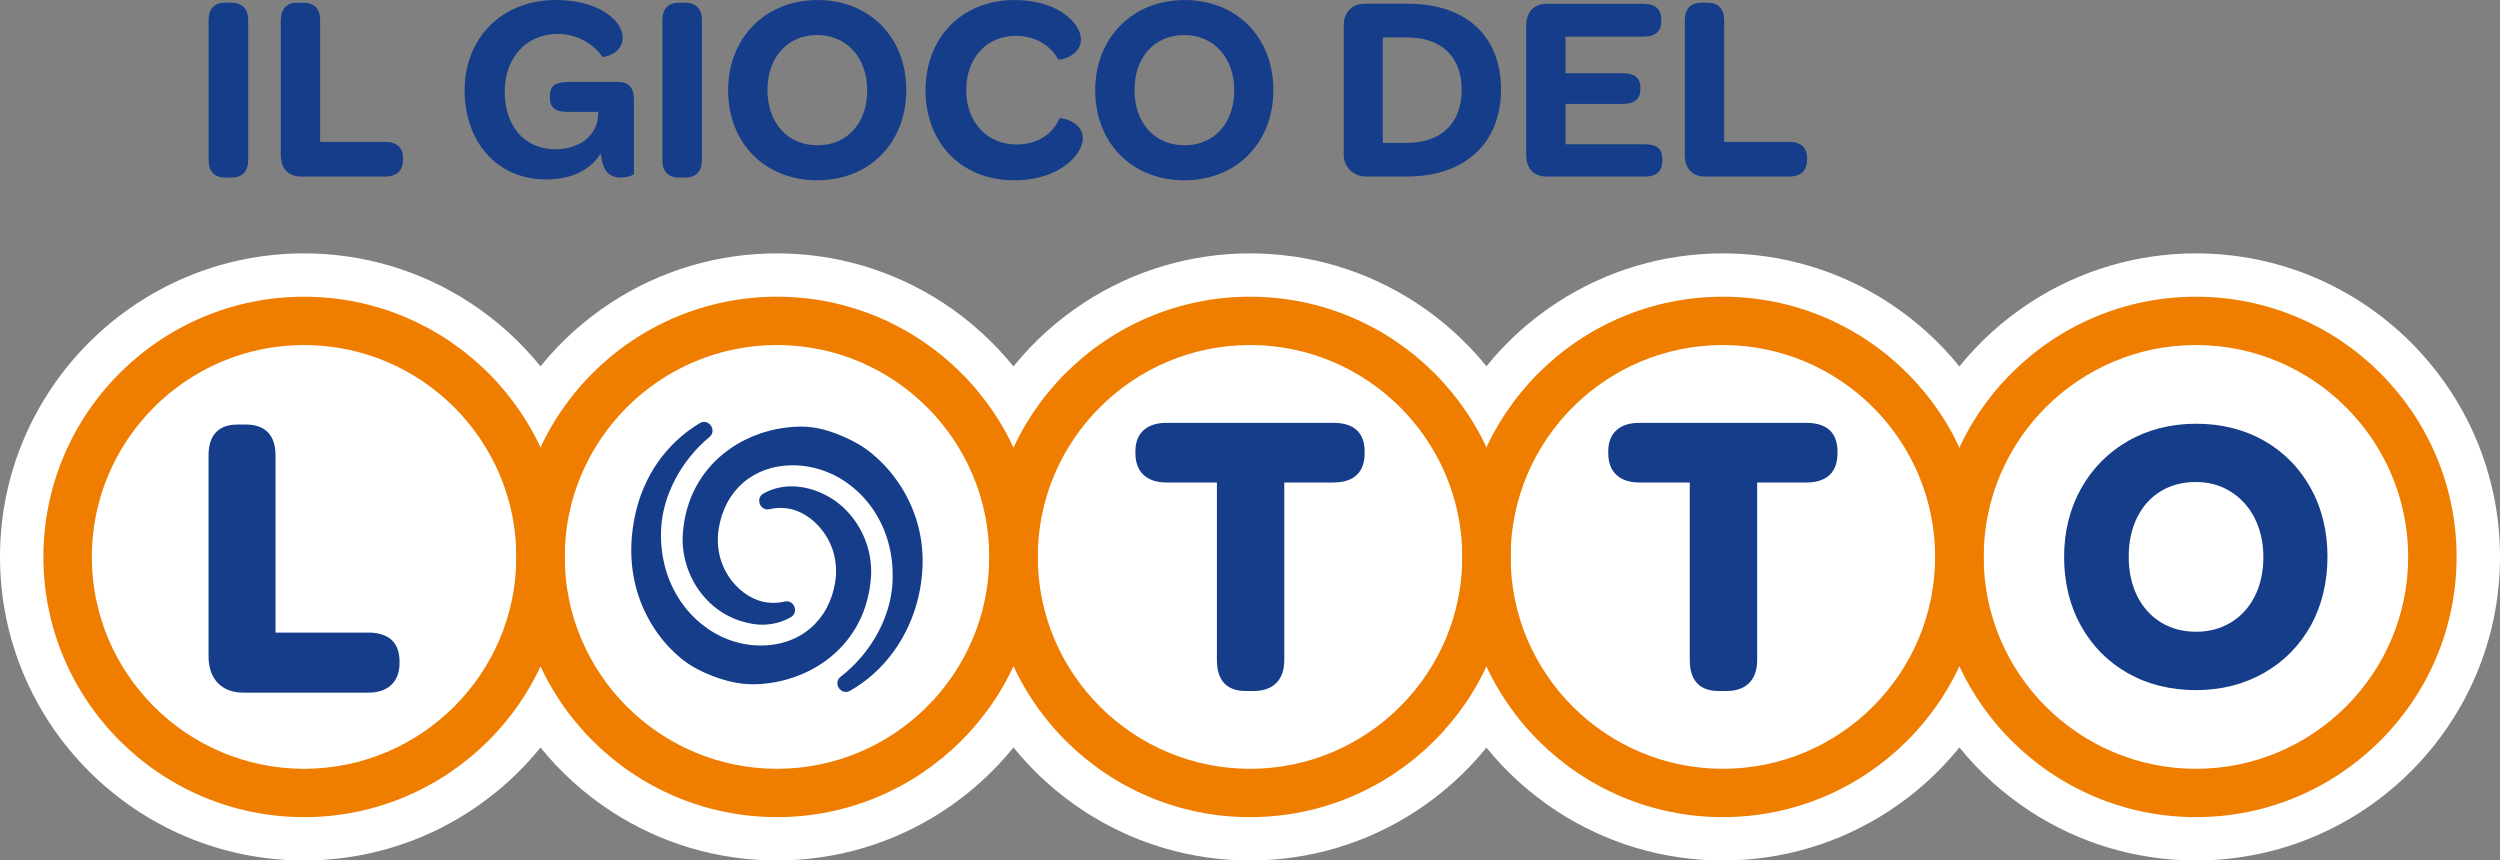 <svg width="215" height="74" viewBox="0 0 215 74" fill="none" xmlns="http://www.w3.org/2000/svg">
<rect x="0" y="0" width="215" height="74" fill="#808080" stroke="none"/>
<path d="M188.849 21.791C183.773 21.791 178.842 23.253 174.598 26.019C172.278 27.529 170.228 29.384 168.508 31.511C166.788 29.387 164.737 27.532 162.417 26.019C158.173 23.253 153.243 21.791 148.166 21.791C143.089 21.791 138.168 23.25 133.926 26.01C131.606 27.521 129.553 29.372 127.833 31.496C126.113 29.372 124.06 27.521 121.74 26.01C117.496 23.25 112.574 21.791 107.5 21.791C102.426 21.791 97.496 23.253 93.249 26.019C90.929 27.529 88.878 29.384 87.158 31.511C85.438 29.387 83.388 27.532 81.068 26.019C76.824 23.253 71.896 21.791 66.817 21.791C61.737 21.791 56.818 23.25 52.574 26.013C50.254 27.523 48.204 29.378 46.484 31.502C44.764 29.378 42.711 27.523 40.393 26.013C36.149 23.25 31.225 21.791 26.151 21.791C11.73 21.791 0 33.5 0 47.895C0 62.291 11.73 74 26.151 74C31.225 74 36.149 72.541 40.393 69.778C42.713 68.267 44.764 66.412 46.484 64.288C48.204 66.412 50.257 68.267 52.574 69.778C56.818 72.541 61.743 74 66.817 74C71.891 74 76.821 72.538 81.068 69.772C83.388 68.261 85.438 66.407 87.158 64.28C88.878 66.404 90.929 68.258 93.249 69.772C97.493 72.538 102.42 74 107.5 74C112.58 74 117.499 72.541 121.74 69.781C124.06 68.27 126.113 66.418 127.833 64.294C129.553 66.418 131.606 68.27 133.926 69.781C138.17 72.541 143.092 74 148.166 74C153.24 74 158.173 72.538 162.417 69.772C164.737 68.261 166.788 66.407 168.508 64.28C170.228 66.404 172.278 68.258 174.598 69.772C178.842 72.538 183.773 74 188.849 74C203.27 74 215 62.291 215 47.895C215 33.5 203.27 21.791 188.849 21.791Z" fill="white"/>
<path d="M19.385 0.232H19.848C20.835 0.232 21.344 0.737 21.344 1.772V13.736C21.344 14.748 20.838 15.275 19.848 15.275H19.385C18.444 15.275 17.938 14.748 17.938 13.736V1.772C17.938 0.737 18.444 0.232 19.385 0.232Z" fill="#153D8A"/>
<path d="M24.149 13.323V1.774C24.149 0.739 24.655 0.235 25.576 0.235H26.059C27.047 0.235 27.532 0.739 27.532 1.774V12.2H33.1C34.133 12.2 34.662 12.681 34.662 13.624V13.716C34.662 14.656 34.133 15.186 33.1 15.186H25.921C24.815 15.186 24.149 14.521 24.149 13.326V13.323Z" fill="#153D8A"/>
<path d="M51.664 13.183C50.814 14.584 49.203 15.433 46.972 15.433C42.762 15.433 39.957 12.217 39.957 7.762C39.957 3.308 43.13 0 47.802 0C49.642 0 51.069 0.436 52.034 1.058C53.022 1.677 53.55 2.482 53.55 3.262C53.55 4.618 51.894 4.985 51.779 4.87C50.929 3.606 49.433 2.918 47.96 2.918C45.315 2.918 43.405 4.916 43.405 7.877C43.405 10.838 45.108 12.836 47.753 12.836C49.685 12.836 51.09 11.85 51.388 10.356L51.457 9.623H48.904C47.825 9.623 47.293 9.325 47.293 8.404V8.267C47.293 7.304 47.822 7.049 48.927 7.049H53.114C54.173 7.049 54.518 7.599 54.518 8.657V14.948C54.518 15.04 53.99 15.27 53.39 15.27C52.632 15.27 51.894 14.948 51.71 13.501C51.687 13.409 51.664 13.294 51.664 13.18V13.183Z" fill="#153D8A"/>
<path d="M58.409 0.232H58.871C59.859 0.232 60.367 0.737 60.367 1.772V13.736C60.367 14.748 59.862 15.275 58.871 15.275H58.409C57.467 15.275 56.962 14.748 56.962 13.736V1.772C56.962 0.737 57.467 0.232 58.409 0.232Z" fill="#153D8A"/>
<path d="M62.619 7.765C62.619 3.242 65.838 0.003 70.303 0.003C74.768 0.003 77.941 3.196 77.941 7.742C77.941 12.288 74.765 15.505 70.28 15.505C65.794 15.505 62.619 12.311 62.619 7.765ZM74.581 7.765C74.581 4.965 72.809 3.013 70.28 3.013C67.75 3.013 66.001 4.896 66.001 7.742C66.001 10.589 67.75 12.495 70.303 12.495C72.856 12.495 74.581 10.589 74.581 7.765Z" fill="#153D8A"/>
<path d="M87.259 0.003C89.237 0.003 90.664 0.553 91.606 1.244C92.525 1.932 92.965 2.76 92.965 3.379C92.965 4.873 91.055 5.217 91.009 5.102C90.271 3.795 88.893 3.081 87.374 3.081C84.89 3.081 83.095 4.942 83.095 7.742C83.095 10.543 84.936 12.426 87.42 12.426C89.145 12.426 90.524 11.578 91.101 10.199C91.147 10.061 93.125 10.405 93.125 11.899C93.125 12.541 92.666 13.438 91.698 14.172C90.731 14.905 89.26 15.505 87.213 15.505C82.705 15.505 79.598 12.311 79.598 7.765C79.598 3.219 82.725 0.003 87.259 0.003Z" fill="#153D8A"/>
<path d="M94.188 7.765C94.188 3.242 97.407 0.003 101.872 0.003C106.337 0.003 109.51 3.196 109.51 7.742C109.51 12.288 106.334 15.505 101.849 15.505C97.364 15.505 94.188 12.311 94.188 7.765ZM106.148 7.765C106.148 4.965 104.376 3.013 101.846 3.013C99.316 3.013 97.567 4.896 97.567 7.742C97.567 10.589 99.316 12.495 101.869 12.495C104.422 12.495 106.148 10.589 106.148 7.765Z" fill="#153D8A"/>
<path d="M117.332 0.324H121.105C126.073 0.324 129.088 3.101 129.088 7.696C129.088 12.291 126.004 15.181 120.99 15.181H117.447C116.39 15.181 115.56 14.332 115.56 13.32V2.207C115.56 1.012 116.318 0.324 117.332 0.324ZM125.705 7.719C125.705 4.85 123.934 3.219 121.013 3.219H118.92V12.288H120.967C123.911 12.288 125.705 10.634 125.705 7.719Z" fill="#153D8A"/>
<path d="M131.253 13.323V2.21C131.253 1.015 131.919 0.327 133.025 0.327H141.306C142.366 0.327 142.871 0.785 142.871 1.682V1.797C142.871 2.714 142.366 3.153 141.306 3.153H134.636V6.297H139.511C140.617 6.297 141.076 6.71 141.076 7.562V7.63C141.076 8.525 140.594 8.937 139.511 8.937H134.636V12.406H141.421C142.478 12.406 142.963 12.796 142.963 13.67V13.785C142.963 14.725 142.481 15.186 141.421 15.186H133.025C131.919 15.186 131.253 14.521 131.253 13.326V13.323Z" fill="#153D8A"/>
<path d="M144.895 13.323V1.774C144.895 0.739 145.401 0.235 146.323 0.235H146.805C147.793 0.235 148.278 0.739 148.278 1.774V12.2H153.846C154.88 12.2 155.408 12.681 155.408 13.624V13.716C155.408 14.656 154.88 15.186 153.846 15.186H146.667C145.562 15.186 144.895 14.521 144.895 13.326V13.323Z" fill="#153D8A"/>
<path d="M107.104 59.424C105.987 59.424 104.654 58.965 104.654 56.773V41.495H100.336C99.489 41.495 98.825 41.28 98.36 40.852C97.886 40.42 97.645 39.792 97.645 38.981V38.809C97.645 38.02 97.886 37.407 98.366 36.983C98.828 36.57 99.491 36.364 100.336 36.364H114.667C116.893 36.364 117.358 37.694 117.358 38.809V38.981C117.358 40.127 116.89 41.495 114.667 41.495H110.449V56.773C110.449 57.621 110.216 58.283 109.76 58.739C109.303 59.195 108.654 59.424 107.824 59.424H107.101H107.104Z" fill="#153D8A"/>
<path d="M147.77 59.424C146.653 59.424 145.32 58.965 145.32 56.773V41.495H141.002C140.155 41.495 139.491 41.28 139.026 40.852C138.552 40.42 138.311 39.792 138.311 38.981V38.809C138.311 38.02 138.552 37.407 139.032 36.983C139.494 36.57 140.157 36.364 141.002 36.364H155.333C157.559 36.364 158.024 37.694 158.024 38.809V38.981C158.024 40.127 157.556 41.495 155.333 41.495H151.115V56.773C151.115 57.621 150.882 58.283 150.426 58.739C149.969 59.195 149.32 59.424 148.491 59.424H147.767H147.77Z" fill="#153D8A"/>
<path d="M72.741 59.507C72.433 59.507 72.152 59.289 72.051 58.98C71.957 58.685 72.051 58.386 72.296 58.197C74.914 56.185 76.623 53.055 76.761 50.031C76.985 45.066 74.053 41.695 71.049 40.557C70.122 40.202 69.166 40.018 68.212 40.016H68.172C64.812 40.016 62.314 42.168 61.803 45.505C61.556 47.11 61.955 48.687 62.929 49.945C63.739 50.983 64.87 51.679 65.955 51.808C66.105 51.825 66.306 51.845 66.489 51.845C66.843 51.845 67.173 51.805 67.492 51.731C67.549 51.716 67.603 51.711 67.661 51.711C67.985 51.711 68.267 51.943 68.35 52.278C68.43 52.602 68.298 52.914 68.017 53.075C67.265 53.505 66.438 53.723 65.556 53.723C65.174 53.723 64.792 53.677 64.396 53.591C62.736 53.238 61.315 52.341 60.281 50.991C59.176 49.561 58.607 47.721 58.719 45.943C59.13 39.866 64.172 36.688 68.942 36.688H68.993C71.078 36.699 73.154 37.8 73.952 38.273C76.373 39.717 80.548 44.272 79.02 51.175C78.234 54.726 76.072 57.73 73.088 59.418C72.976 59.481 72.861 59.513 72.741 59.513V59.507ZM64.629 58.842C62.762 58.834 60.712 58.002 59.523 57.294C57.177 55.901 53.128 51.407 54.604 44.367C55.322 40.941 57.309 38.106 60.198 36.381C60.31 36.315 60.428 36.281 60.551 36.281C60.85 36.281 61.134 36.495 61.237 36.799C61.335 37.089 61.252 37.387 61.019 37.579C58.584 39.586 56.988 42.621 56.855 45.502C56.643 50.464 59.575 53.837 62.575 54.978C63.5 55.331 64.451 55.511 65.401 55.514H65.441C68.804 55.514 71.314 53.364 71.83 50.034C72.077 48.42 71.675 46.843 70.699 45.596C69.898 44.553 68.766 43.851 67.669 43.716C67.46 43.693 67.288 43.682 67.138 43.682C66.797 43.682 66.478 43.719 66.168 43.791C66.113 43.802 66.059 43.811 66.004 43.811C65.677 43.811 65.392 43.576 65.312 43.237C65.234 42.913 65.367 42.604 65.651 42.446C66.392 42.033 67.207 41.824 68.072 41.824C68.456 41.824 68.838 41.867 69.237 41.947C70.888 42.297 72.307 43.194 73.344 44.544C74.455 45.983 75.023 47.821 74.906 49.592C74.498 55.669 69.459 58.848 64.689 58.848H64.637L64.629 58.842Z" fill="#153D8A"/>
<path d="M198.716 41.965C197.754 40.233 196.404 38.866 194.699 37.897C192.993 36.928 191.029 36.441 188.867 36.441C186.704 36.441 184.74 36.937 183.026 37.917C181.312 38.898 179.942 40.273 178.971 42.016C178.001 43.748 177.513 45.728 177.513 47.907C177.513 50.085 177.998 52.095 178.96 53.817C179.922 55.549 181.271 56.916 182.977 57.885C184.683 58.854 186.656 59.35 188.838 59.35C191.02 59.35 192.964 58.854 194.678 57.885C196.393 56.916 197.754 55.54 198.724 53.806C199.678 52.075 200.163 50.074 200.163 47.875C200.163 45.677 199.678 43.687 198.716 41.965ZM193.906 51.281C193.429 52.241 192.737 52.992 191.864 53.528C190.991 54.061 189.989 54.33 188.869 54.33C187.75 54.33 186.719 54.064 185.846 53.528C184.973 52.992 184.289 52.232 183.804 51.272C183.319 50.292 183.069 49.154 183.069 47.875C183.069 46.597 183.316 45.459 183.804 44.481C184.289 43.521 184.964 42.759 185.826 42.245C186.687 41.721 187.701 41.454 188.841 41.454C189.981 41.454 190.963 41.732 191.836 42.277C192.709 42.822 193.404 43.584 193.897 44.553C194.394 45.533 194.65 46.663 194.65 47.91C194.65 49.157 194.403 50.326 193.906 51.286V51.281Z" fill="#153D8A"/>
<path d="M20.936 59.57C20.014 59.57 19.276 59.292 18.739 58.742C18.205 58.197 17.935 57.42 17.935 56.437V39.161C17.935 36.968 19.285 36.51 20.419 36.51H21.143C22.814 36.51 23.695 37.427 23.695 39.161V54.402H31.67C33.895 54.402 34.36 55.749 34.36 56.882V57.019C34.36 57.825 34.122 58.458 33.648 58.905C33.18 59.344 32.514 59.568 31.67 59.568H20.936V59.57Z" fill="#153D8A"/>
<path d="M107.503 70.273C95.141 70.273 85.085 60.235 85.085 47.895C85.085 35.555 95.141 25.517 107.503 25.517C119.865 25.517 129.921 35.555 129.921 47.895C129.921 60.235 119.865 70.273 107.503 70.273ZM107.503 29.673C97.438 29.673 89.249 37.848 89.249 47.895C89.249 57.942 97.438 66.117 107.503 66.117C117.567 66.117 125.757 57.942 125.757 47.895C125.757 37.848 117.567 29.673 107.503 29.673Z" fill="#EF7D00"/>
<path d="M148.166 70.273C135.804 70.273 125.748 60.235 125.748 47.895C125.748 35.555 135.804 25.517 148.166 25.517C160.528 25.517 170.584 35.555 170.584 47.895C170.584 60.235 160.528 70.273 148.166 70.273ZM148.166 29.673C138.102 29.673 129.912 37.848 129.912 47.895C129.912 57.942 138.102 66.117 148.166 66.117C158.231 66.117 166.42 57.942 166.42 47.895C166.42 37.848 158.231 29.673 148.166 29.673Z" fill="#EF7D00"/>
<path d="M66.82 70.273C54.458 70.273 44.402 60.235 44.402 47.895C44.402 35.555 54.458 25.517 66.82 25.517C79.181 25.517 89.237 35.555 89.237 47.895C89.237 60.235 79.181 70.273 66.82 70.273ZM66.82 29.673C56.755 29.673 48.566 37.848 48.566 47.895C48.566 57.942 56.755 66.117 66.82 66.117C76.884 66.117 85.074 57.942 85.074 47.895C85.074 37.848 76.884 29.673 66.82 29.673Z" fill="#EF7D00"/>
<path d="M26.151 70.273C13.789 70.273 3.733 60.235 3.733 47.895C3.733 35.555 13.789 25.517 26.151 25.517C38.512 25.517 48.568 35.555 48.568 47.895C48.568 60.235 38.512 70.273 26.151 70.273ZM26.151 29.673C16.086 29.673 7.897 37.848 7.897 47.895C7.897 57.942 16.086 66.117 26.151 66.117C36.215 66.117 44.405 57.942 44.405 47.895C44.405 37.848 36.215 29.673 26.151 29.673Z" fill="#EF7D00"/>
<path d="M188.849 70.273C176.488 70.273 166.432 60.235 166.432 47.895C166.432 35.555 176.488 25.517 188.849 25.517C201.211 25.517 211.267 35.555 211.267 47.895C211.267 60.235 201.211 70.273 188.849 70.273ZM188.849 29.673C178.785 29.673 170.595 37.848 170.595 47.895C170.595 57.942 178.785 66.117 188.849 66.117C198.914 66.117 207.103 57.942 207.103 47.895C207.103 37.848 198.914 29.673 188.849 29.673Z" fill="#EF7D00"/>
</svg>
